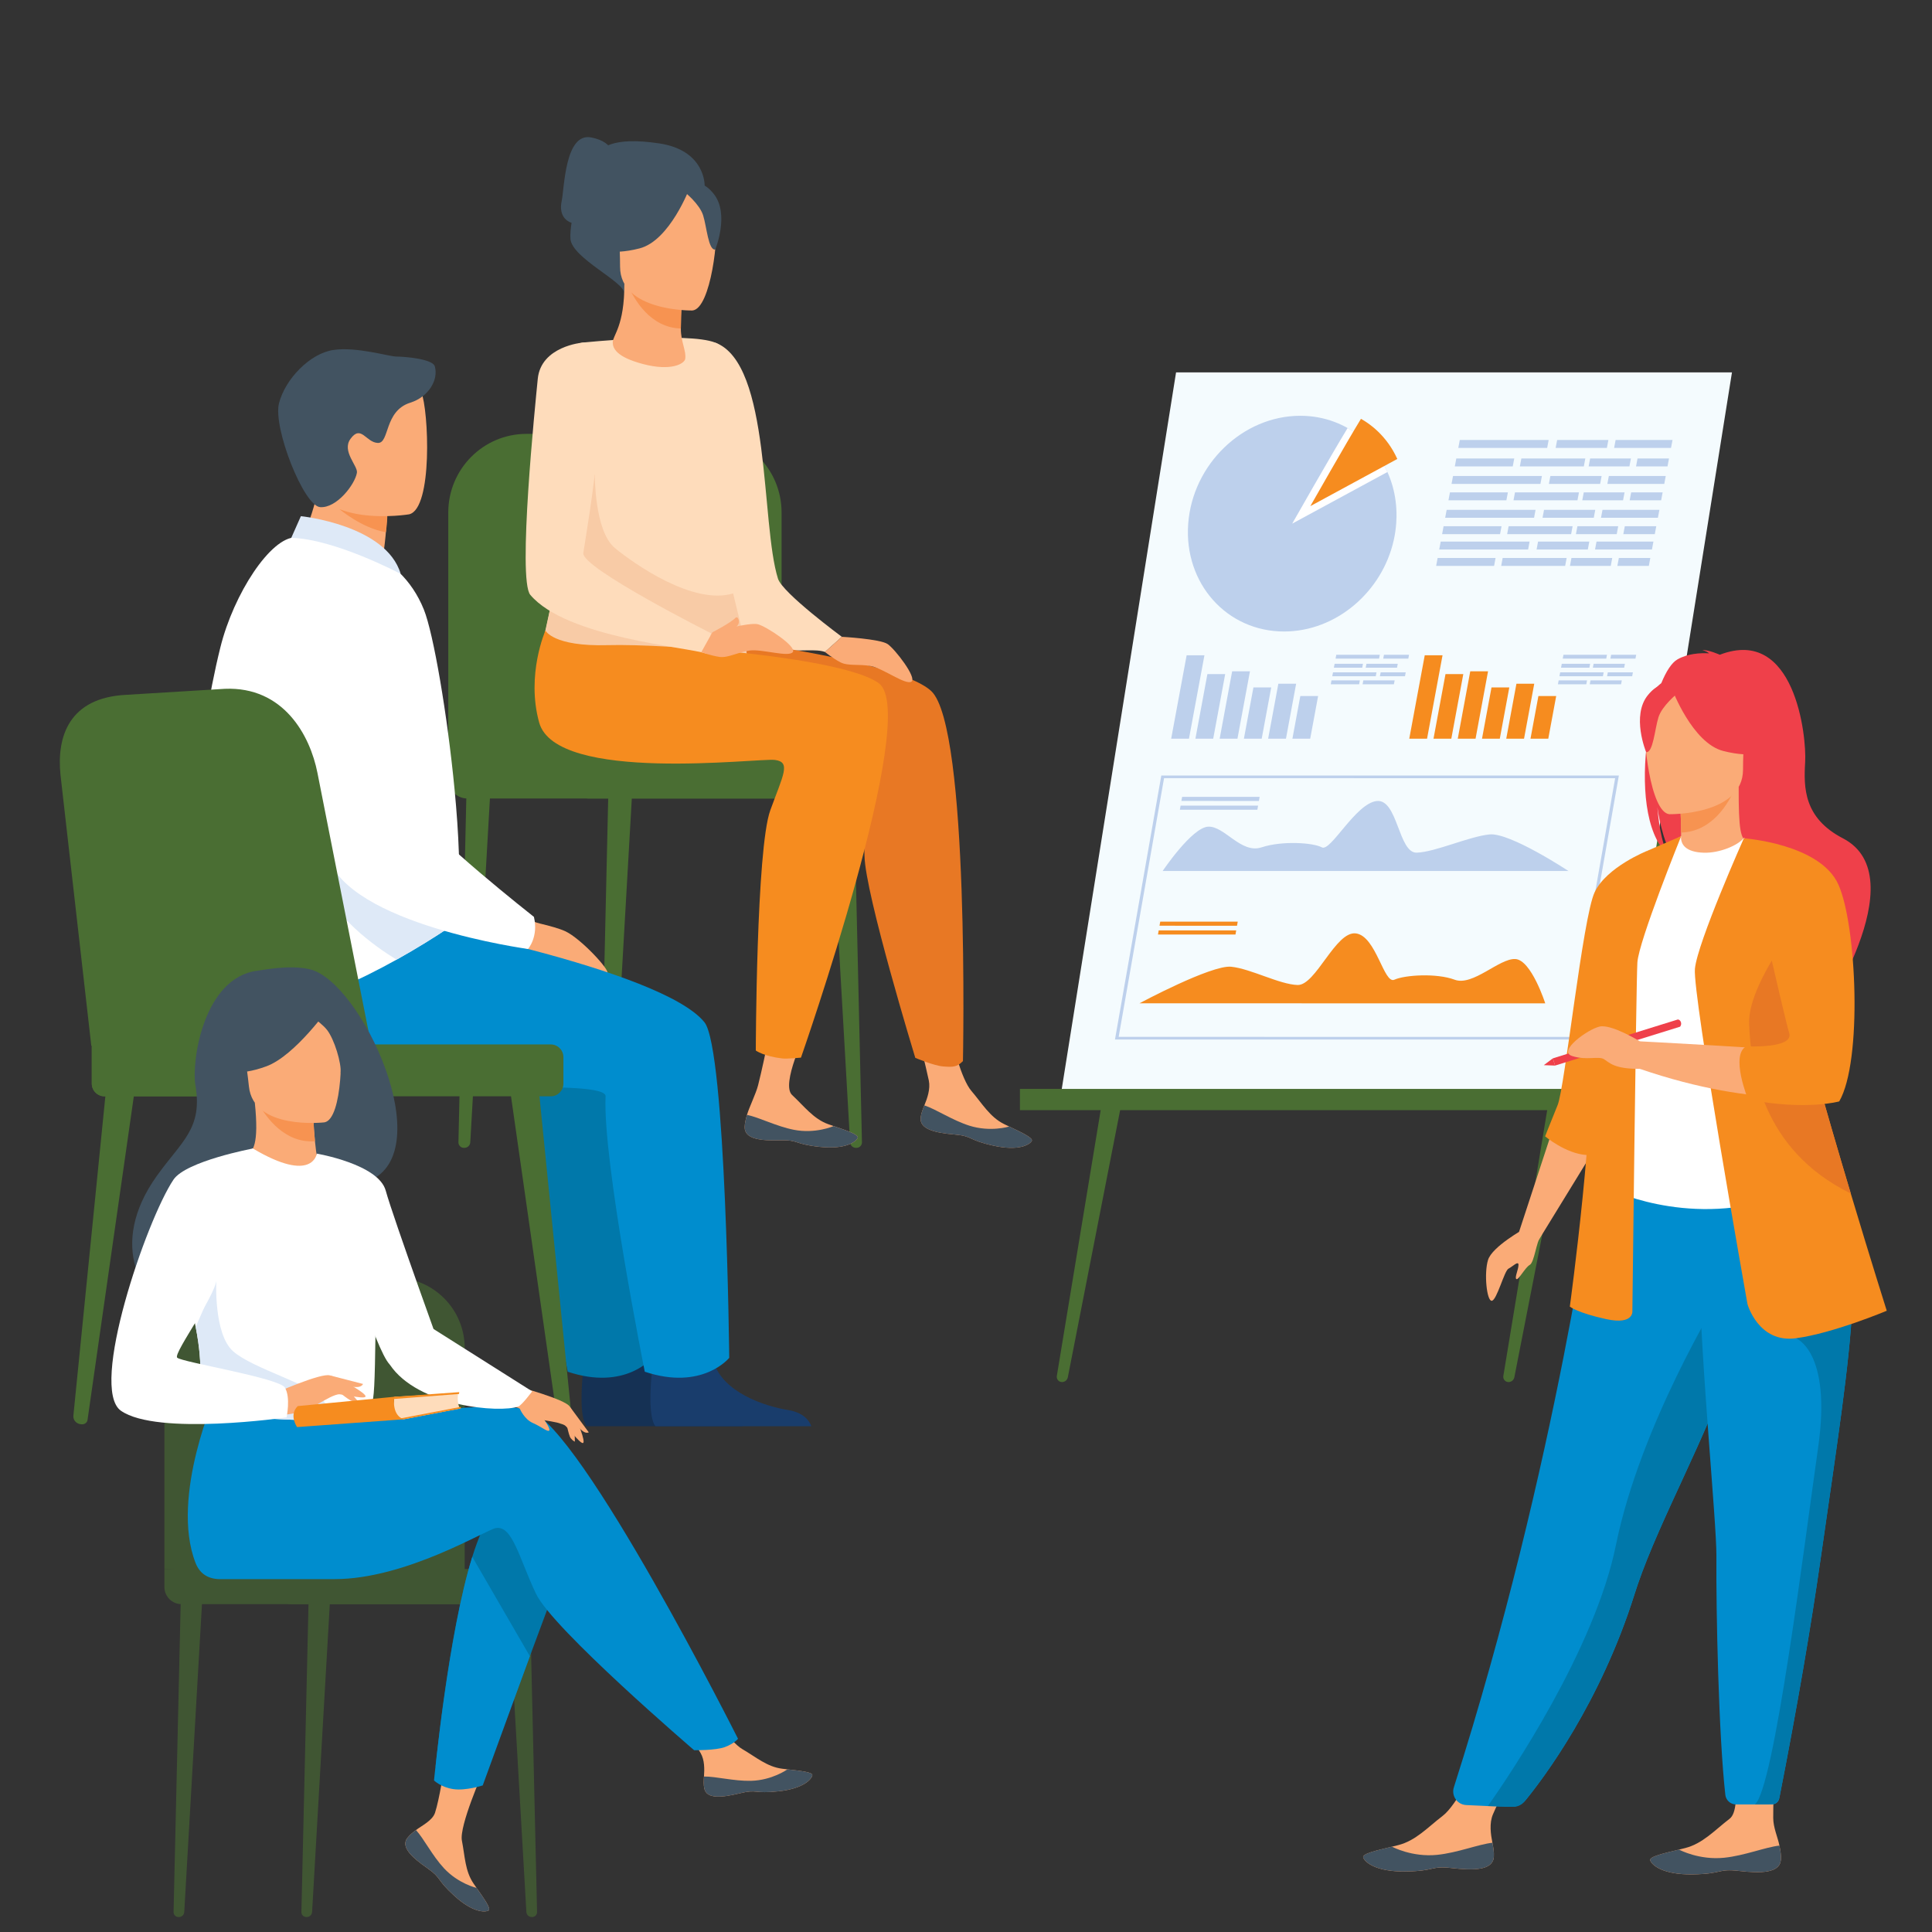 <?xml version="1.0" encoding="utf-8"?>
<!-- Generator: Adobe Illustrator 27.0.0, SVG Export Plug-In . SVG Version: 6.00 Build 0)  -->
<svg version="1.1" id="Layer_1" xmlns="http://www.w3.org/2000/svg" xmlns:xlink="http://www.w3.org/1999/xlink" x="0px" y="0px"
	 viewBox="0 0 950 950" style="enable-background:new 0 0 950 950;" xml:space="preserve">
<rect x="0" y="0" width="950" height="950" fill="#333333" stroke="none"/>
<style type="text/css">
	.st0{fill:#4A6E33;}
	.st1{fill:#FEDCBB;}
	.st2{fill:#425361;}
	.st3{fill:#FAAB77;}
	.st4{fill:#E87824;}
	.st5{fill:#F79351;}
	.st6{fill:#F8CBA6;}
	.st7{fill:#F68C1F;}
	.st8{fill:#153154;}
	.st9{fill:#0078AA;}
	.st10{fill:#193D6C;}
	.st11{fill:#008DCE;}
	.st12{fill:#FFFFFF;}
	.st13{fill:#DEE9F7;}
	.st14{opacity:0.6;}
	.st15{fill:#F4FBFE;}
	.st16{fill:#BDD0EC;}
	.st17{fill:#EF404A;}
	.st18{fill:#4C9CAA;}
</style>
<g id="partner">
	<g>
		<g>
			<g>
				<g>
					<path class="st0" d="M298.13,564.42h-0.26c-1.51,0-2.72-1.25-2.68-2.76l4.06-177.21l11.97-1.4l-10.21,178.63
						C300.94,563.22,299.67,564.42,298.13,564.42z"/>
				</g>
				<g>
					<path class="st0" d="M228.36,564.42h-0.26c-1.5,0-2.72-1.25-2.68-2.76l4.06-177.21l11.97-1.4l-10.21,178.63
						C231.16,563.22,229.89,564.42,228.36,564.42z"/>
				</g>
				<g>
					<path class="st0" d="M420.9,564.42h0.26c1.51,0,2.72-1.25,2.68-2.76l-4.07-177.21l-11.97-1.4L418,561.68
						C418.09,563.22,419.36,564.42,420.9,564.42z"/>
				</g>
				<path class="st0" d="M220.42,373.46V252.03c0-21.37,17.22-38.69,38.46-38.69h86.98c21.24,0,38.46,17.32,38.46,38.69V378.1
					L220.42,373.46z"/>
				<path class="st0" d="M399.92,392.63h-170.1c-5.18,0-9.39-4.2-9.39-9.39v-9.78h179.49V392.63z"/>
				<path class="st0" d="M423.89,392.63H289.14c-2.59,0-4.69-2.1-4.69-4.69v-9.78c0-2.59,2.1-4.69,4.69-4.69h134.75
					c2.59,0,4.69,2.1,4.69,4.69v9.78C428.58,390.53,426.48,392.63,423.89,392.63z"/>
			</g>
			<g>
				<path class="st1" d="M351.72,168.49c0,0-7.28,6.19-8.86,22.25c-1.2,12.2,7.26,106.88,13.63,114.4
					c17.91,21.17,40.36,12.23,49.16,15.44l8.3-7.45c0,0-29.17-21.53-31.39-28.55C374,257.55,379.3,178.7,351.72,168.49z"/>
				<path class="st2" d="M346.49,91.27c0,0,0.49-17.36-22.41-20.77c-22.9-3.41-29.23,1.95-33.12,7.79
					c-3.89,5.84-11.19,29.69-10.46,39.18s26.85,21.23,26.42,26.77C306.49,149.77,346.49,91.27,346.49,91.27z"/>
				<path class="st3" d="M452.71,549.44c-0.74,5.87,7.26,7.6,16.57,8.41c9.31,0.82,6.42,2.66,19.12,5.48
					c12.7,2.83,17.95-0.54,18.93-2.27c0.88-1.53-4.98-4.19-11.21-7.18c-0.78-0.37-1.57-0.76-2.36-1.14
					c-7.01-3.45-10.78-10.1-16.13-16.34c-5.06-5.91-9.41-24.38-9.41-24.38l-17.24-4.41c0,0,4.29,16.64,5.74,23.73
					c0.85,4.17-0.78,8.74-2.21,12.21C453.74,545.44,452.97,547.37,452.71,549.44z"/>
				<path class="st2" d="M469.28,557.85c9.31,0.82,6.42,2.66,19.12,5.48c12.7,2.83,17.95-0.54,18.93-2.27
					c0.88-1.53-4.98-4.19-11.21-7.18l-0.1,0.11c0,0-9.1,2.77-19.37-0.48c-8.37-2.65-16.37-8.09-22.13-9.97
					c-0.77,1.89-1.55,3.82-1.81,5.89C451.96,555.31,459.97,557.04,469.28,557.85z"/>
				<path class="st4" d="M323.67,310.2c0,0,115.22,11.95,134.22,29.59c18.99,17.64,15.61,181.96,15.61,181.96
					c-2.96,3.07-5.14,3-9.81,2.63c-4.48-0.35-13.62-4.21-13.62-4.21s-24.68-80.69-24.98-99.37c-0.31-18.68-4.21-50.39-12.05-52.26
					s-101.12,8.59-111.35-20.87s6.75-53.71,6.75-53.71L323.67,310.2z"/>
				<path class="st1" d="M269.84,339.84c4.97,3.33,13.86,8.46,28.78,8.99c26.69,0.97,60-2.21,66.55-8.4c1.7-1.6,2.53-4.25,2.77-7.61
					c0.72-10.24-4.17-27.09-7.45-41.04c-2.13-9.06-3.58-16.89-2.39-20.89c3.62-12.18,14.87-36.99,15.84-45.15
					c0.97-8.16-8.76-51.85-22.22-57.26c-13.46-5.42-65.39,0-65.39,0c-20.29,4.12-21.14,47.37-14.4,84.19
					c0.18,0.95,0.35,1.89,0.53,2.83C279.76,292.9,255.97,330.55,269.84,339.84z"/>
				<g>
					<path class="st3" d="M336.94,176.45c-0.36,2.37-6.86,6.22-20.74,2.56c-13.3-3.51-14.9-7.84-14.9-10.7
						c0-3.39,5.78-7.95,5.71-28.78l1.59,0.31l26.82,5.31c0,0-0.61,8.44-0.63,16.39C334.77,168.22,337.54,172.5,336.94,176.45z"/>
					<path class="st5" d="M335.42,145.15c0,0-0.61,8.44-0.63,16.39c-15.01-0.42-22.94-14.11-26.19-21.7L335.42,145.15z"/>
					<path class="st3" d="M340.43,152.68c0,0-35.51,0.59-35.53-21.53s-4.62-36.94,18.05-38.25c22.67-1.31,27.08,7.13,28.89,14.51
						C353.64,114.79,349.67,151.96,340.43,152.68z"/>
					<path class="st2" d="M339.12,92.36c0,0-9.72,25.95-24.64,29.78c-14.92,3.84-21.39-0.16-21.39-0.16s11.44-9.09,13.82-24.96
						C306.9,97.03,331.78,80.01,339.12,92.36z"/>
					<path class="st2" d="M336.71,94.47c0,0,7.26,5.79,9.03,11.42s2.57,17.23,5.95,16.83c0,0,7.32-17.64-0.91-27.61
						C342.05,84.53,336.71,94.47,336.71,94.47z"/>
				</g>
				<path class="st3" d="M366.17,554.26c-0.09,5.92,8.06,6.71,17.4,6.45s6.68,1.9,19.61,3.24c12.93,1.34,17.77-2.61,18.56-4.44
					c0.7-1.62-5.41-3.59-11.94-5.84c-0.82-0.28-1.64-0.57-2.47-0.86c-7.35-2.62-11.84-8.8-17.84-14.38
					c-5.69-5.29,6.86-30.86,6.86-30.86l-16.45-8.14c0,0-3.12,18.26-7.14,34.23c-1.04,4.13-4.42,10.92-5.45,14.54
					C366.76,550.17,366.2,552.18,366.17,554.26z"/>
				<path class="st6" d="M270.55,335.45c4.97,3.33,13.15,12.85,28.07,13.39c24.62-5.6,52.65-12.12,69.32-16.01
					c0.72-10.24-4.17-27.09-7.45-41.04c-19.44,5.94-48.38-14.29-58.1-22.28c-10.22-8.4-9.9-36.37-9.9-36.37l-20.57,19.55
					c0.18,0.95,0.35,1.89,0.53,2.83C279.76,292.9,256.68,326.15,270.55,335.45z"/>
				<path class="st2" d="M383.57,560.71c9.34-0.26,6.68,1.9,19.61,3.24c12.93,1.34,17.77-2.61,18.56-4.44
					c0.7-1.62-5.41-3.59-11.94-5.84l-0.09,0.12c0,0-8.73,3.81-19.3,1.76c-8.61-1.67-17.16-6.15-23.1-7.35
					c-0.56,1.96-1.11,3.98-1.14,6.06C366.08,560.18,374.23,560.97,383.57,560.71z"/>
				<path class="st7" d="M298.8,317.23c29.25-0.83,116.63,6.14,133.41,18.8c20.66,15.58-38.36,184.03-38.36,184.03
					s-6.85,0.66-9.02,0.42c-9.37-1.06-13.19-3.92-13.19-3.92s0.23-99.15,7.12-118.11c6.37-17.52,10.28-23.72,2.29-24.77
					c-7.98-1.05-107.62,11.66-115.94-18.42c-6.5-23.5,3.1-45.24,3.1-45.24S271.82,318,298.8,317.23z"/>
				<path class="st1" d="M286.33,168.49c0,0-20.32,1.73-21.9,17.79c-1.2,12.2-10.04,98.7-3.67,106.23
					c17.91,21.17,77.64,25.66,86.43,28.87l2.42-10.01c0,0-63.76-32.12-62.79-39.42C287.79,264.64,305.82,165.6,286.33,168.49z"/>
				<path class="st2" d="M302.02,79.23c0,0,1.46-9.26-11.39-11.66s-13.09,24.9-14.47,31.48c-1.38,6.58,2.06,10.52,6.96,10.92
					C288.01,110.37,302.02,79.23,302.02,79.23z"/>
				<g>
					<path class="st3" d="M350.29,310.92c0,0,18.16-5.14,22.48-3.94c4.33,1.2,19.14,11.01,17.06,13.68
						c-2.08,2.66-15.14-1.6-21.15-0.79c-6.01,0.81-10.65,3.77-14.98,3.13c-4.33-0.64-8.85-2.34-8.85-2.34L350.29,310.92z"/>
					<path class="st3" d="M350.29,310.92c0,0,8.88-4.56,11.41-7.16c0.32-0.33,0.86-0.26,1.1,0.13c0.68,1.07,1.31,3.13-1.81,5.18
						C356.52,312.02,350.29,310.92,350.29,310.92z"/>
				</g>
				<g>
					<path class="st3" d="M413.93,313.13c0,0,18.84,1.03,22.54,3.57s14.53,16.63,11.7,18.47c-2.84,1.84-13.8-6.42-19.75-7.61
						c-5.94-1.19-11.3,0.11-15.18-1.9c-3.88-2.01-7.61-5.09-7.61-5.09L413.93,313.13z"/>
				</g>
			</g>
		</g>
		<g>
			<g>
				<path class="st8" d="M365.1,701.31h-76.67c-3.69-4.5-2.33-21.11-1.77-26.53c0.12-1.09,0.19-1.73,0.19-1.73
					s26.18-20.94,29.78-4.91c0.11,0.5,0.24,0.99,0.39,1.48c4.53,15,24.85,21.81,36.59,23.71
					C361.23,694.58,364.05,698.55,365.1,701.31z"/>
				<path class="st9" d="M155.89,452.19c2.77,0,131.33,24.14,152.6,50.46c10.62,13.15,12.2,165.02,12.2,165.02
					s-13.14,16.3-41.53,6.83c0,0-20.81-103.91-19.27-135.43c0.43-8.71-87.84-1.26-104-5.44s-55.63-39.32-46.93-56.45
					C117.66,460.07,155.89,452.19,155.89,452.19z"/>
				<path class="st3" d="M248.98,445.05c0,0,8.23,7.1,16.67,9.11c4.81,1.14,9.47,2.45,12.25,3.72c7.63,3.5,22.12,19.15,20.77,20.7
					c-4.32,4.98-21.71-8-25.04-7.08c-3.33,0.92,5.46,8.46,1.97,10.51c-1.82,1.07-5.25-5.45-8.46-6.37c-4.34-1.24-7.22-7.8-8.52-8.24
					c-2.53-0.87-13.09-10.34-13.09-10.34L248.98,445.05z"/>
				<path class="st10" d="M398.98,701.31h-76.67c-3.69-4.5-2.33-21.11-1.77-26.53c0.12-1.09,0.19-1.73,0.19-1.73
					s26.18-20.94,29.78-4.91c0.11,0.5,0.24,0.99,0.39,1.48c4.53,15,24.85,21.81,36.59,23.71
					C395.12,694.58,397.94,698.55,398.98,701.31z"/>
				<path class="st11" d="M193.78,452.19c2.77,0,131.33,24.14,152.6,50.46c10.62,13.15,12.2,165.02,12.2,165.02
					s-13.14,16.3-41.53,6.83c0,0-20.81-103.91-19.27-135.43c0.42-8.71-87.84-1.26-104-5.44s-55.63-39.32-46.93-56.45
					C155.54,460.07,193.78,452.19,193.78,452.19z"/>
				<path class="st3" d="M185.73,295.95c-9.25-0.76-18.95-3.23-27.33-5.95c-10.48-3.4-18.92-8.37-13.48-17.94
					c5.02-8.83,13.13-28.54,12.58-44.87L177,242.9l13.24,10.67c0,0-0.05,6.29-1.5,17.32c-0.27,2.01-0.57,4.18-0.94,6.5
					c-0.29,1.87,0.57,3.74,2.18,4.74c0.1,0.06,0.2,0.12,0.3,0.19C196.86,286.45,193.48,296.59,185.73,295.95z"/>
				<path class="st5" d="M190.25,250.97c0,0,0.68,2.28-0.49,10.72c-11.81-1.93-22.84-11.34-22.84-11.34
					c6.01-1.65,8.2-8.15,12.67-7.54L190.25,250.97z"/>
				<path class="st3" d="M201.17,252.9c0,0-45.41,7.54-49.68-20.81c-4.26-28.35-13-46.47,15.82-52.49
					c28.81-6.02,36.09,3.95,39.81,13.07C210.85,201.79,212.87,250.2,201.17,252.9z"/>
				<path class="st2" d="M213.8,180.12c1.95,6.83-3.27,15.14-12.03,17.88c-13,4.06-10.13,20.02-15.98,19.8
					c-5.85-0.22-8.21-9.17-13.44-2.02c-4.46,6.1,3.71,13.33,3.15,16.68c-0.96,5.74-9.96,17.5-18.07,16.91s-23.28-39.12-20.25-51.04
					c3.03-11.92,15.17-24.49,26.66-26.23c11.49-1.73,27.44,3.23,31.12,3.23C198.65,175.33,212.75,176.44,213.8,180.12z"/>
				<path class="st12" d="M225.06,443.69c-0.76,6.54-2.14,10.99-4.3,12.44c-6.77,4.53-15.75,10.17-25.76,15.75
					c-35.52,19.81-84.16,38.93-94.05,5.45c-11.62-39.32-3.99-113.15,7.41-159c6.56-26.42,24.7-54.14,36.97-54.11
					c20.9,0.04,50.95,5.55,63.08,35.48c4.7,11.59,11.6,51.77,15.12,88.57C225.63,410.19,226.53,430.92,225.06,443.69z"/>
				<path class="st13" d="M143.22,264.47l4.73-10.66c0,0,41.96,4.27,49.08,28.38C197.03,282.19,164.6,264.99,143.22,264.47z"/>
				<path class="st13" d="M225.06,443.69c-0.76,6.54-2.14,10.99-4.3,12.44c-6.77,4.53-15.75,10.17-25.76,15.75
					c-10.45-6.36-31.92-21.52-36.94-39.39c-6.56-23.37-1.96-52.12-1.96-52.12L225.06,443.69z"/>
				<path class="st12" d="M151.73,300.43c0,0,3.64,100.43,9.35,120.28c9.74,33.86,98.56,45.92,98.56,45.92s5.24-5.94,2.9-15.78
					c0,0-53.1-41.85-54.65-49.82c-1.55-7.97,11.57-61.96-3.43-81.6C189.46,299.79,161.81,282.78,151.73,300.43z"/>
			</g>
			<g>
				<g>
					<path class="st0" d="M40.38,700.36l-0.29-0.01c-2.39-0.04-4.24-2-4.01-4.25l15.96-159.36l13.92,1.24L43.04,698.21
						C42.86,699.46,41.72,700.38,40.38,700.36z"/>
				</g>
				<g>
					<path class="st0" d="M122.51,700.36l-0.29-0.01c-2.39-0.04-4.24-2-4.01-4.25l15.96-159.36l13.92,1.24l-22.91,160.21
						C124.99,699.46,123.85,700.38,122.51,700.36z"/>
				</g>
				<g>
					<path class="st0" d="M276.7,700.36l0.29-0.01c2.39-0.04,4.24-2,4.01-4.25l-15.96-159.36l-13.92,1.24l22.91,160.21
						C274.21,699.46,275.36,700.38,276.7,700.36z"/>
				</g>
				<path class="st0" d="M44.89,514.18l-15.14-133.1c-1.99-19.18,4.43-37.96,32.11-39.41l48.69-2.97
					c28.86-1.19,41.89,22.83,45.54,41.32L185,526.33L44.89,514.18z"/>
				<path class="st0" d="M51.38,539.08h219.41c3.44,0,6.25-2.81,6.25-6.25v-13.02c0-3.44-2.81-6.25-6.25-6.25H45.13v19.26
					C45.13,536.27,47.94,539.08,51.38,539.08z"/>
				<path class="st0" d="M51.38,539.08h127.38c3.44,0,6.25-2.81,6.25-6.25v-13.02c0-3.44-2.81-6.25-6.25-6.25H45.13v19.26
					C45.13,536.27,47.94,539.08,51.38,539.08z"/>
			</g>
		</g>
		<g>
			<g class="st14">
				<g>
					<path class="st0" d="M150.85,942.63h-0.23c-1.36,0-2.45-1.12-2.41-2.47l3.66-158.7l10.79-1.26l-9.2,159.97
						C153.37,941.55,152.23,942.63,150.85,942.63z"/>
				</g>
				<g>
					<path class="st0" d="M87.99,942.63h-0.23c-1.36,0-2.45-1.12-2.41-2.47l3.66-158.7l10.79-1.26l-9.2,159.97
						C90.52,941.55,89.38,942.63,87.99,942.63z"/>
				</g>
				<g>
					<path class="st0" d="M261.44,942.63h0.23c1.36,0,2.45-1.12,2.41-2.47l-3.66-158.7l-10.79-1.26l9.2,159.97
						C258.91,941.55,260.05,942.63,261.44,942.63z"/>
				</g>
				<path class="st0" d="M80.85,771.61V662.86c0-19.14,15.51-34.65,34.65-34.65h78.35c19.14,0,34.65,15.51,34.65,34.65v112.91
					L80.85,771.61z"/>
				<path class="st0" d="M242.54,788.78H89.26c-4.64,0-8.41-3.76-8.41-8.41v-8.76h161.69L242.54,788.78L242.54,788.78z"/>
				<path class="st0" d="M264.15,788.78H142.72c-2.32,0-4.2-1.88-4.2-4.2v-8.76c0-2.32,1.88-4.2,4.2-4.2h121.43
					c2.32,0,4.2,1.88,4.2,4.2v8.76C268.36,786.9,266.48,788.78,264.15,788.78z"/>
			</g>
			<g>
				<path class="st3" d="M346.29,879.35c1.09,5.47,8.88,4.55,17.59,2.43c8.7-2.13,6.64,0.4,19.03-0.97
					c12.39-1.37,16.14-5.99,16.52-7.83c0.34-1.63-5.78-2.21-12.35-2.97c-0.83-0.09-1.66-0.19-2.48-0.3
					c-7.41-0.93-12.84-5.71-19.58-9.64c-6.38-3.72-15.9-18.88-15.9-18.88l-16.99,1.35c0,0,8.92,13.54,12.36,19.43
					c2.03,3.46,1.92,8.04,1.67,11.58C346.03,875.46,345.91,877.42,346.29,879.35z"/>
				<path class="st2" d="M363.88,881.78c8.7-2.13,6.64,0.4,19.03-0.97c12.39-1.37,16.14-5.99,16.52-7.83
					c0.34-1.63-5.78-2.21-12.35-2.97l-0.06,0.13c0,0-7.43,5.27-17.74,5.52c-8.41,0.2-17.31-2.2-23.11-2.11
					c-0.13,1.92-0.26,3.89,0.13,5.81C347.39,884.82,355.18,883.9,363.88,881.78z"/>
				<path class="st3" d="M200.28,903.8c-3.38,4.44,2.46,9.68,9.82,14.8c7.35,5.12,4.09,5.24,13.31,13.63
					c9.22,8.38,15.17,8.14,16.8,7.21c1.45-0.83-2.17-5.8-5.94-11.22c-0.48-0.68-0.95-1.37-1.42-2.06
					c-4.21-6.17-4.21-13.41-5.72-21.06c-1.43-7.25,10.4-33.87,10.4-33.87l-19.01-2.39c0,0-2.48,16.08-4.62,22.56
					c-1.26,3.81-6.53,6.32-9.35,8.47C203.02,901.03,201.47,902.24,200.28,903.8z"/>
				<path class="st2" d="M210.1,918.6c7.35,5.12,4.09,5.24,13.31,13.63c9.22,8.38,15.17,8.14,16.8,7.21
					c1.45-0.83-2.17-5.8-5.94-11.22l-0.14,0.04c0,0-8.87-2.09-15.87-9.66c-5.71-6.17-9.8-14.44-13.71-18.73
					c-1.53,1.17-3.08,2.38-4.27,3.94C196.9,908.24,202.74,913.48,210.1,918.6z"/>
				<path class="st9" d="M277.91,767.67l-17.36,46.71l-22.66,60.99c0,0-6.15,0.59-12.04-1.1c-5.42-1.57-11.64-5.67-11.64-5.67
					s6.29-65.49,18.03-103.08c3.01-9.65,6.38-17.46,10.1-21.85C260.53,722.17,277.91,767.67,277.91,767.67z"/>
				<path class="st11" d="M260.25,693.49c-11.37-3.67-45.64-1.48-78.23,4.9l-4.99-8.73l-70.38-5.5c0,0-23.22,51.5-10.51,84.32
					c1.87,4.82,5.58,7.92,11.91,8.02h1.03c0,0,41.89-0.02,55.49-0.02c35,0,74.07-24.06,79.13-25.07
					c8.27-1.65,11.58,14.89,19.86,32.27c8.27,17.37,77.77,76.94,77.77,76.94s10.68,0.11,15.09-1.55c4.74-1.78,6.48-4.09,6.48-4.09
					S285.9,701.76,260.25,693.49z"/>
				<path class="st2" d="M152.39,476.62c-9.91-2.36-23.36,0.41-25.59,0.67c-26.73,3.12-32.7,44.64-30.72,56.25
					c3.66,21.4-6.62,27.43-18.88,44.55c-24.59,34.32-7.61,62.58,12.42,69.59c12.01,4.2,28.38-7.24,28.38-7.24
					c0.3,0.11,42.5-40.17,63.37-59.74C216.45,566.24,177.63,482.63,152.39,476.62z"/>
				<path class="st3" d="M158.11,574.51c0.12,0.04-10.88,7.23-19.85,5.72c-8.44-1.42-17.37-12.43-17.26-12.46
					c3.41-1.04,6.43-5.02,4.3-25.56l1.6,0.15l26.97,2.59c0,0,0.23,8.38,1,16.22C155.51,567.75,156.53,573.96,158.11,574.51z"/>
				<path class="st5" d="M153.87,544.95c0,0,0.23,8.38,1,16.22c-14.84,1.07-24.01-11.65-27.97-18.81L153.87,544.95z"/>
				<path class="st3" d="M159.55,551.88c0,0-34.95,4.08-37.16-17.72c-2.21-21.8-8.21-35.96,14.01-39.49s27.41,4.35,29.91,11.45
					C168.83,513.21,168.59,550.25,159.55,551.88z"/>
				<path class="st2" d="M162.15,494.92c0,0-16.88,24.16-31.21,29.42c-14.33,5.26-21.11,1.95-21.11,1.95s6.84-9.41,9.09-22.37
					c0.66-3.82,3.31-7,6.97-8.27C136.18,492.06,155.99,486.56,162.15,494.92z"/>
				<path class="st2" d="M148.21,496.7c0,0,9.02,5.15,12.62,9.76c3.48,4.45,7.19,16.26,6.65,21.46c0,0,5.68-24.8-3.42-33.82
					C154.42,484.52,148.21,496.7,148.21,496.7z"/>
				<path class="st12" d="M184.98,632.36c-1.05,70.59-0.29,55.84-8.01,62.54c-1.86,1.61-7.09,2.57-13.98,3.03
					c-21.65,1.44-59.7-2.13-61.15-6.13c-4.99-13.84-1.47-18.14-5.63-39.33c-0.43-2.25-0.97-4.69-1.6-7.35
					c-3.47-14.55-6.85-19.51,5.47-42.89c11.17-21.18,23.24-38.1,24.29-37.48c29.48,17.5,31.4,2.52,31.4,2.52
					S185.5,597.92,184.98,632.36z"/>
				<path class="st11" d="M260.55,814.39l-23.18,63.53c0,0-8.33,2.71-14.39,1.83c-6.18-0.9-9.57-4.27-9.57-4.27
					s7.08-72.36,18.82-109.95L260.55,814.39z"/>
				<path class="st12" d="M155.77,567.26c0,0,30.34,5.14,33.9,18.2c3.56,13.06,29.61,85.04,29.61,85.04s-20.51,7.58-27.63,0.46
					c-7.12-7.12-24.79-66.1-24.79-66.1L155.77,567.26z"/>
				<path class="st13" d="M163,697.93c-21.65,1.44-59.7-2.13-61.15-6.13c-4.99-13.84-1.47-18.14-5.63-39.33l10.15-23.12
					c0,0-1.44,26.46,8.22,35.07c9.64,8.61,39.53,16.62,44.22,23.82C161.07,691.69,162.56,695.15,163,697.93z"/>
				<g>
					<path class="st3" d="M164.76,682.86c0,0,6.45,5.56,8.28,6.01c1.84,0.45,2.88,0.03,2.88,0.03l-4.7-5.5L164.76,682.86z"/>
					<path class="st3" d="M162.2,676.31l16.32,4.21c0,0-0.42,1.16-2.27,1.45c-1.85,0.29-6.81-0.47-6.81-0.47L162.2,676.31z"/>
					<path class="st3" d="M134.53,685.31c0,0,23.3-10.37,27.68-9c4.38,1.37,15.59,7.31,17.35,9.81c1.76,2.5-9.19-0.31-12.61-0.52
						c-2.21-0.14-7.35,2.9-9.91,4.37c-10.74,6.17-18.2,5.62-18.2,5.62L134.53,685.31z"/>
				</g>
				<path class="st12" d="M124.37,564.74c0,0-32.97,6.19-39.08,15.33C71.96,600.01,43.6,682.62,59.48,693.7
					c17.89,12.48,81.43,3.26,81.43,3.26s2.11-9.88-0.83-14.66c-2.94-4.78-50.75-12.5-52.95-14.71c-2.21-2.21,21.8-34.11,19.24-40.22
					C98.18,607.81,124.37,564.74,124.37,564.74z"/>
				<g>
					<path class="st3" d="M254.7,681.79c0,0,23.07,6.23,25.44,9.81s7.02,14.53,6.82,17.39c-0.2,2.86-6.5-5.65-8.86-7.83
						c-1.53-1.41-7.06-2.24-9.78-2.68c-6.86-1.11-10.16-4.25-12.74-5.81c-1.72-1.05-3.82-0.85-3.82-0.85L254.7,681.79z"/>
					<path class="st3" d="M278.13,697.88c0,0,1.4,7.85,2.47,9.26c1.07,1.41,2.07,1.73,2.07,1.73l-0.16-6.78L278.13,697.88z"/>
					<path class="st3" d="M280.14,691.6l9.38,12.71c0,0-0.99,0.6-2.51-0.29c-1.51-0.88-4.67-4.36-4.67-4.36L280.14,691.6z"/>
					<path class="st3" d="M255.59,692.66c0,0,2.14,5.19,6.41,7.05s7.41,4.66,8.09,3.65c0.69-1.01-3.23-6.3-3.23-6.3L255.59,692.66z"
						/>
				</g>
				<path class="st12" d="M213.16,653.48l48.52,30.68c0,0-5.1,6.82-6.8,7.44c-8.99,3.29-49.4,0.14-63.23-20.64L213.16,653.48z"/>
				<g>
					<path class="st1" d="M193.93,686.82c2.86,0,31.34-1.97,31.34-1.97s-0.82,5.05,0.94,7.75l-27.76,5.31l-5.71-1.67L193.93,686.82z
						"/>
					<g>
						<path class="st7" d="M146.42,691.4l47.5-4.58c0,0-1.67,8.79,4.53,11.08l-52.37,3.83C146.09,701.74,141.87,695.8,146.42,691.4z
							"/>
						<path class="st7" d="M225.19,685.48l-32.1,2.47c0,0,0.24-1.11,0.84-1.12c0.6-0.01,31.89-2.29,31.89-2.29l-0.11,0.88
							L225.19,685.48z"/>
						<polygon class="st7" points="198.46,697.91 226.73,692.53 226.47,691.8 196.34,697.57 						"/>
					</g>
				</g>
			</g>
		</g>
		<g>
			<g>
				<path class="st0" d="M872.92,677.95l-77.71-322.54l5.43-12.7l76.99,335.19c0.2,0.86-0.46,1.68-1.34,1.68H875
					C874.01,679.59,873.15,678.92,872.92,677.95z"/>
			</g>
			<g>
				<g>
					<path class="st0" d="M522.21,679.59L522.21,679.59c-1.6,0-2.81-1.43-2.55-3.01l22.89-138.73h9.81l-27.29,139.39
						C524.79,678.61,523.6,679.59,522.21,679.59z"/>
				</g>
				<g>
					<path class="st0" d="M741.77,679.59L741.77,679.59c-1.6,0-2.81-1.43-2.55-3.01l22.89-138.73h9.81l-27.29,139.39
						C744.35,678.61,743.16,679.59,741.77,679.59z"/>
				</g>
				<polygon class="st15" points="795,538.15 521.66,538.15 578.29,183.11 851.64,183.11 				"/>
				<rect x="501.52" y="535.44" class="st0" width="313.93" height="10.44"/>
				<g>
					<path class="st16" d="M686.54,257.4c-0.21,2.81-0.62,5.57-1.22,8.26c-5.7,25.37-28.29,44.81-53.82,44.86
						c-28.25,0.05-49.4-23.66-47.24-52.95c2.16-29.29,26.8-53.07,55.05-53.12c5.92-0.01,11.53,1.02,16.68,2.94
						c2.32,0.86,4.55,1.89,6.66,3.09c4.57,2.6,8.64,5.94,12.08,9.89c1.91,2.2,3.63,4.59,5.12,7.14c0.87,1.48,1.66,3.01,2.37,4.59
						c1.99,4.39,3.36,9.16,4.02,14.2c0.33,2.52,0.48,5.12,0.45,7.76C686.67,255.16,686.62,256.27,686.54,257.4z"/>
					<path class="st12" d="M682.21,232.1l-46.81,25.38c0,0,19.32-34.02,27.24-47c4.57,2.6,8.64,5.94,12.08,9.89
						c1.91,2.2,3.63,4.59,5.12,7.14C680.71,228.99,681.5,230.52,682.21,232.1z"/>
					<path class="st7" d="M687.08,225.68l-42.76,23.19c0,0,17.64-31.07,24.89-42.93c4.18,2.37,7.89,5.42,11.03,9.04
						c1.75,2.01,3.31,4.19,4.68,6.52C685.7,222.84,686.43,224.24,687.08,225.68z"/>
				</g>
				<g>
					<g>
						<path class="st16" d="M773.24,511.16l-224.99-0.02l22.78-129.81l224.99,0.02L773.24,511.16z M550.07,509.84l221.81,0.02
							l22.32-127.2l-221.81-0.02L550.07,509.84z"/>
					</g>
					<g>
						<path class="st7" d="M759.82,493.36l-199.54-0.01c0,0,35.39-18.98,45.11-17.99c9.71,1,23.66,8.68,32.64,8.98
							c8.97,0.3,18.69-26.64,28.68-25.37s13.75,25.1,18.92,22.77c5.17-2.33,20.7-3.34,29.65,0c8.94,3.34,21.98-10.61,29.84-10.17
							C752.98,472.01,759.82,493.36,759.82,493.36z"/>
						<g>
							<polygon class="st7" points="608.26,455.21 570.15,455.2 570.51,453.18 608.62,453.19 							"/>
							<polygon class="st7" points="607.51,459.52 569.4,459.52 569.75,457.5 607.86,457.5 							"/>
						</g>
					</g>
					<g>
						<path class="st16" d="M571.7,428.28l199.54,0.01c0,0-28.73-18.99-38.79-17.99c-10.06,0.99-26.71,8.68-35.79,8.97
							c-9.08,0.3-9.34-26.64-19.77-25.38c-10.43,1.27-22.55,25.1-26.91,22.77c-4.36-2.33-19.53-3.34-29.65,0
							c-10.11,3.34-18.26-10.61-26.27-10.17C586.04,406.92,571.7,428.28,571.7,428.28z"/>
						<g>
							<polygon class="st16" points="619.03,393.85 580.92,393.84 581.27,391.82 619.39,391.83 							"/>
							<polygon class="st16" points="618.27,398.16 580.16,398.16 580.52,396.14 618.63,396.14 							"/>
						</g>
					</g>
				</g>
				<g>
					<polygon class="st16" points="584.64,363.23 575.89,363.23 583.49,322.22 592.24,322.22 					"/>
					<polygon class="st16" points="596.56,363.23 587.81,363.23 593.7,331.46 602.45,331.46 					"/>
					<polygon class="st16" points="608.48,363.23 599.73,363.23 605.87,330.1 614.63,330.1 					"/>
					<polygon class="st16" points="620.4,363.23 611.65,363.23 616.33,338.03 625.08,338.03 					"/>
					<polygon class="st16" points="632.33,363.23 623.57,363.23 628.59,336.19 637.34,336.19 					"/>
					<polygon class="st16" points="644.25,363.23 635.5,363.23 639.39,342.26 648.14,342.26 					"/>
				</g>
				<g>
					<polygon class="st7" points="701.71,363.23 692.96,363.23 700.57,322.22 709.32,322.22 					"/>
					<polygon class="st7" points="713.64,363.23 704.88,363.23 710.78,331.46 719.53,331.46 					"/>
					<polygon class="st7" points="725.56,363.23 716.81,363.23 722.95,330.1 731.7,330.1 					"/>
					<polygon class="st7" points="737.48,363.23 728.73,363.23 733.4,338.03 742.15,338.03 					"/>
					<polygon class="st7" points="749.4,363.23 740.65,363.23 745.66,336.19 754.42,336.19 					"/>
					<polygon class="st7" points="761.32,363.23 752.57,363.23 756.46,342.26 765.21,342.26 					"/>
				</g>
				<g>
					<g>
						<polygon class="st16" points="743.85,229.35 715.36,229.35 716.09,225.45 744.58,225.45 						"/>
						<polygon class="st16" points="778.8,229.35 747.34,229.35 748.08,225.45 779.53,225.45 						"/>
						<polygon class="st16" points="801.22,229.35 781.17,229.35 781.9,225.45 801.95,225.45 						"/>
						<polygon class="st16" points="819.94,229.35 804.47,229.35 805.2,225.45 820.68,225.45 						"/>
					</g>
					<g>
						<polygon class="st16" points="740.72,246 712.23,246 712.97,242.1 741.46,242.1 						"/>
						<polygon class="st16" points="775.67,246 744.22,246 744.95,242.1 776.41,242.1 						"/>
						<polygon class="st16" points="798.09,246 778.04,246 778.77,242.1 798.83,242.1 						"/>
						<polygon class="st16" points="816.82,246 801.34,246 802.07,242.1 817.55,242.1 						"/>
					</g>
					<g>
						<polygon class="st16" points="760.78,220.25 717.07,220.25 717.8,216.34 761.51,216.34 						"/>
						<polygon class="st16" points="790.14,220.25 764.94,220.25 765.68,216.34 790.87,216.34 						"/>
						<polygon class="st16" points="821.67,220.25 793.69,220.25 794.43,216.34 822.41,216.34 						"/>
					</g>
					<g>
						<polygon class="st16" points="757.46,237.95 713.75,237.95 714.48,234.05 758.19,234.05 						"/>
						<polygon class="st16" points="786.82,237.95 761.62,237.95 762.35,234.05 787.55,234.05 						"/>
						<polygon class="st16" points="818.35,237.95 790.37,237.95 791.1,234.05 819.08,234.05 						"/>
					</g>
					<g>
						<polygon class="st16" points="737.6,262.66 709.11,262.66 709.84,258.75 738.33,258.75 						"/>
						<polygon class="st16" points="772.55,262.66 741.09,262.66 741.82,258.75 773.28,258.75 						"/>
						<polygon class="st16" points="794.97,262.66 774.91,262.66 775.65,258.75 795.7,258.75 						"/>
						<polygon class="st16" points="813.69,262.66 798.21,262.66 798.95,258.75 814.42,258.75 						"/>
					</g>
					<g>
						<polygon class="st16" points="754.33,254.6 710.62,254.6 711.35,250.7 755.06,250.7 						"/>
						<polygon class="st16" points="783.69,254.6 758.49,254.6 759.23,250.7 784.42,250.7 						"/>
						<polygon class="st16" points="815.22,254.6 787.24,254.6 787.98,250.7 815.96,250.7 						"/>
					</g>
					<g>
						<polygon class="st16" points="734.67,278.27 706.18,278.27 706.91,274.36 735.4,274.36 						"/>
						<polygon class="st16" points="769.61,278.27 738.16,278.27 738.89,274.36 770.35,274.36 						"/>
						<polygon class="st16" points="792.04,278.27 771.98,278.27 772.71,274.36 792.77,274.36 						"/>
						<polygon class="st16" points="810.76,278.27 795.28,278.27 796.02,274.36 811.49,274.36 						"/>
					</g>
					<g>
						<polygon class="st16" points="751.4,270.21 707.69,270.21 708.42,266.31 752.13,266.31 						"/>
						<polygon class="st16" points="780.76,270.21 755.56,270.21 756.29,266.31 781.49,266.31 						"/>
						<polygon class="st16" points="812.29,270.21 784.31,270.21 785.04,266.31 813.02,266.31 						"/>
					</g>
				</g>
				<g>
					<polygon class="st16" points="669.83,328.32 655.89,328.32 656.25,326.4 670.19,326.4 					"/>
					<polygon class="st16" points="686.94,328.32 671.54,328.32 671.9,326.4 687.3,326.4 					"/>
					<polygon class="st16" points="668.3,336.47 654.36,336.47 654.71,334.56 668.66,334.56 					"/>
					<polygon class="st16" points="685.41,336.47 670.01,336.47 670.37,334.56 685.77,334.56 					"/>
					<polygon class="st16" points="678.12,323.86 656.72,323.86 657.08,321.95 678.48,321.95 					"/>
					<polygon class="st16" points="692.49,323.86 680.16,323.86 680.52,321.95 692.85,321.95 					"/>
					<polygon class="st16" points="676.49,332.52 655.1,332.52 655.46,330.61 676.85,330.61 					"/>
					<polygon class="st16" points="690.86,332.52 678.53,332.52 678.89,330.61 691.22,330.61 					"/>
				</g>
				<g>
					<polygon class="st16" points="781.54,328.32 767.59,328.32 767.95,326.4 781.89,326.4 					"/>
					<polygon class="st16" points="798.64,328.32 783.24,328.32 783.6,326.4 799,326.4 					"/>
					<polygon class="st16" points="780.01,336.47 766.06,336.47 766.42,334.56 780.36,334.56 					"/>
					<polygon class="st16" points="797.11,336.47 781.71,336.47 782.07,334.56 797.47,334.56 					"/>
					<polygon class="st16" points="789.82,323.86 768.43,323.86 768.79,321.95 790.18,321.95 					"/>
					<polygon class="st16" points="804.19,323.86 791.86,323.86 792.22,321.95 804.55,321.95 					"/>
					<polygon class="st16" points="788.19,332.52 766.8,332.52 767.16,330.61 788.55,330.61 					"/>
					<polygon class="st16" points="802.57,332.52 790.23,332.52 790.59,330.61 802.92,330.61 					"/>
				</g>
			</g>
		</g>
		<g>
			<g>
				<path class="st3" d="M734.55,913.07c-0.49,6.67-9.91,6.74-20.59,5.51c-10.69-1.24-7.84,1.46-22.8,1.67s-20.12-4.74-20.84-6.87
					c-0.65-1.9,6.56-3.49,14.27-5.37c0.97-0.23,1.94-0.48,2.92-0.72c8.69-2.21,14.45-8.71,21.88-14.39
					c7.04-5.38,16.13-24.85,16.13-24.85l20.44-0.92c0,0-8.61,17.45-11.84,24.98c-1.9,4.43-1.09,9.86-0.27,14.04
					C734.29,908.39,734.73,910.71,734.55,913.07z"/>
				<path class="st2" d="M713.96,918.57c-10.69-1.24-7.84,1.46-22.8,1.67s-20.12-4.74-20.84-6.87c-0.65-1.9,6.56-3.49,14.27-5.37
					l0.09,0.14c0,0,9.63,5.17,21.95,3.93c10.04-1.01,20.29-5.2,27.21-5.95c0.44,2.27,0.88,4.59,0.71,6.94
					C734.06,919.74,724.65,919.81,713.96,918.57z"/>
			</g>
			<g>
				<path class="st3" d="M875.7,914.45c-0.48,6.67-9.9,6.76-20.59,5.53s-7.84,1.47-22.8,1.7c-14.96,0.22-20.12-4.72-20.85-6.85
					c-0.65-1.9,6.56-3.5,14.26-5.38c0.97-0.23,1.94-0.48,2.91-0.73c8.69-2.22,14.44-8.73,21.87-14.42
					c7.04-5.39,0.01-37.28,0.01-37.28l22.48-2.19c0,0-1.08,26.86-1.06,39.07c0.01,4.82,2.22,9.45,3.05,13.62
					C875.43,909.78,875.87,912.1,875.7,914.45z"/>
				<path class="st2" d="M855.11,919.97c-10.69-1.23-7.84,1.47-22.8,1.7c-14.96,0.22-20.12-4.72-20.85-6.85
					c-0.65-1.9,6.56-3.5,14.26-5.38l0.09,0.14c0,0,9.64,5.16,21.96,3.91c10.04-1.02,20.28-5.22,27.21-5.98
					c0.44,2.27,0.89,4.59,0.72,6.94C875.22,921.12,865.8,921.2,855.11,919.97z"/>
			</g>
			<path class="st17" d="M810.1,363.17c-3.87-15.92,1.74-23.33,6.8-27.27c2.4-5.86,5.14-10.08,7.94-11.67
				c5.11-2.9,11.23-3.22,15.51-2.97c-1.1-1.14-3.27-1.55-3.27-1.55c2.66-0.39,8.58,2.24,8.58,2.24
				c36.94-14.23,42.74,40.15,41.97,52.79c-0.77,12.63-0.67,27.51,18.55,37.47c36.66,19-12.19,90.57-12.19,90.57
				c0.93-10.21-46.18-64.09-70.76-80.23c-5.98-8.81-8.11-24.37-8.27-25.59c1.03,12.34,3.14,19.26,5.03,23.16
				C808.79,409.8,807.13,385.04,810.1,363.17z"/>
			<path class="st3" d="M824.69,423.35c-0.12,0.06,11.87,6.28,20.89,3.81c8.48-2.31,14.03-13.31,13.91-13.34
				c-3.59-0.71-4.63-5.65-4.55-26.87l-1.62,0.32L826,392.69c0,0,0.62,8.59,0.64,16.69C826.66,416.18,826.25,422.63,824.69,423.35z"
				/>
			<path class="st5" d="M826,392.69c0,0,0.62,8.59,0.64,16.69c15.28-0.43,23.36-14.37,26.67-22.1L826,392.69z"/>
			<path class="st11" d="M714.89,878.85c-1.34,4.2,1.67,8.52,6.07,8.73l10.67,0.5l11.29,0.35c2.82,0.09,5.52-1.14,7.31-3.33
				c9.01-11.05,36.75-47.9,53.57-101.42c0.47-1.5,0.97-3.02,1.5-4.56c11.11-32.4,34.14-73.06,46.28-109.87
				c1.93-5.86,3.67-11.38,5.22-16.6c0.5-1.67,0.98-3.32,1.45-4.93c8.95-31.08,11.53-51.49,13.92-73.29l-87.65,0.7
				C784.52,575.1,766.07,718.53,714.89,878.85z"/>
			<path class="st12" d="M796.79,524.74c0.22,41.71-6.12,59.6-6.12,59.6s37.53,19.07,82.13,5.03c0.53-0.17,31.91-9.05,31.91-9.05
				c-0.75-1.69-6.95-29.6-7.67-31.14c-9.42-20.22-11.98-28.71-13.1-34.93c-2.07-11.61-2.12-23.62-1.08-34.94
				c2.72-29.98,10.82-54.88,10.82-54.88c-12.15-2.77-23.53-7.62-36.18-12.37c-2.91,3.62-11.8,7.41-19.52,7.24
				c-8.88-0.2-11.77-4-11.3-8.15c-9.47,5.27-17.02,10.24-17.02,10.24c-8.05,13.98-24.37,27.55-25.55,48.99
				C783.8,475.66,796.78,523.57,796.79,524.74z"/>
			<path class="st18" d="M872.17,529.39c3.83,5.42,11.18,38.38,29.45,42.53c-9.42-23.49-16.57-33.79-17.68-41.01
				c-2.07-13.48-2.12-27.43-1.08-40.59c-6.12-10.72-10.68-18.07-10.68-18.07c-0.48-1.73-9.72-30.31-12.68-4.77
				C856.53,493.02,867.89,523.32,872.17,529.39z"/>
			<path class="st3" d="M820.9,400.36c0,0,36.16,0.6,36.18-21.93c0.02-22.52,4.71-37.61-18.38-38.95
				c-23.08-1.33-27.58,7.26-29.42,14.77C807.45,361.77,811.49,399.62,820.9,400.36z"/>
			<path class="st17" d="M822.23,338.93c0,0,9.9,26.42,25.09,30.33c15.19,3.91,21.78-0.16,21.78-0.16s-11.65-9.26-14.07-25.42
				C855.04,343.68,829.7,326.36,822.23,338.93z"/>
			<path class="st17" d="M824.69,341.08c0,0-7.39,5.9-9.2,11.63c-1.8,5.74-2.61,17.54-6.05,17.14c0,0-7.46-17.96,0.92-28.12
				C819.25,330.96,824.69,341.08,824.69,341.08z"/>
			<polygon class="st3" points="764.01,553.69 746.93,605.76 756.67,609.66 784.9,563.66 			"/>
			<path class="st7" d="M810.05,418.33c0,0-20.14,7.99-25.96,20.45c-5.83,12.46-14.65,96.02-18.17,104.6
				c-3.51,8.58-6.16,15.38-6.16,15.38s10.15,8.55,20.36,9.18C790.33,568.57,810.05,418.33,810.05,418.33z"/>
			<path class="st7" d="M826.66,411.15c0,0-20.92,51.68-21.53,62.14c-0.62,10.46-2.46,171.03-2.46,171.03s1.23,7.38-12.92,4.31
				c-14.15-3.08-17.84-6.15-17.84-6.15s13.53-99.05,9.84-133.5s28.3-90.64,28.3-90.64L826.66,411.15z"/>
			<path class="st9" d="M731.63,888.07l12.26,0.38c2.19,0.07,4.29-0.88,5.68-2.57c8.24-9.98,36.97-47.32,54.22-102.22
				c0.47-1.5,0.97-3.02,1.5-4.56c11.11-32.4,34.14-73.06,46.28-109.87c1.93-5.86,3.67-11.38,5.22-16.6c0.5-1.67,0.98-3.32,1.45-4.93
				l-12.91-9.79c0,0-38.75,62.75-50.75,121.81C784.17,811,742.43,872.73,731.63,888.07z"/>
			<path class="st11" d="M843.99,765.21c-0.21,27.17,1.08,87.72,4.38,117.32c0.3,2.71,2.59,4.75,5.32,4.75h9.14
				c3.85,0,6.74-0.03,8.65-0.06c1.66-0.02,3.07-1.21,3.39-2.84c9.09-46.28,15.6-84.73,20.37-117.95
				c3.99-27.81,7.53-51.65,10.26-72.17c2.74-20.65,4.65-37.95,5.33-52.56c0.1-2.3,0.18-4.54,0.23-6.71
				c0.04-2.18,0.06-4.31,0.04-6.37l-75.73-7.38C836.33,671.56,844.11,748.51,843.99,765.21z"/>
			<path class="st9" d="M862.84,887.28c3.46,0,6.14-0.02,8.04-0.05c2.01-0.03,3.74-1.47,4.12-3.45
				c9.03-46.01,15.51-84.27,20.25-117.35c3.99-27.81,7.53-51.65,10.26-72.17c2.74-20.65,4.65-37.95,5.33-52.56l-27.79,16.35
				c0,0,17.74,6.26,10.97,53.63C887.26,759.05,872.26,880.57,862.84,887.28z"/>
			<path class="st7" d="M859.26,641.24c0,0,5.33,19.27,23.79,16.81c18.46-2.46,44.7-13.53,44.7-13.53s-7.89-24.92-17.69-57.66
				c-11.87-39.64-26.57-90.74-33.5-122.97c-1.94-9.03-3.27-16.57-3.77-21.98l-15.31-29.71c0,0-22.83,51.24-24.06,64.16
				S859.26,641.24,859.26,641.24z"/>
			<path class="st3" d="M877.69,474.44l-20.21-62.24c0.06,0.03,25.52,7.58,38.34,14.05c0,0,8.01,10.32,12.96,34.14
				c0,0,5.23,57.18-6.45,78.1c0,0-36.91,7.38-95.97-12.92v-13.53c0,0,64.6,3.38,77.82,4.92L877.69,474.44z"/>
			<path class="st4" d="M860.08,503.43c0.82,20.92,5.75,61.52,49.63,83.26c0.12,0.06,0.23,0.12,0.35,0.17
				c-11.87-39.64-26.57-90.74-33.5-122.97C868.5,475.93,859.63,491.92,860.08,503.43z"/>
			<path class="st7" d="M857.48,412.2c0,0,37.46,2.64,46.49,22.74c9.02,20.1,11.89,86.95,0.41,106.64c0,0-15.81,4.5-43.77-0.73
				c-0.34-0.06-0.69-0.13-1.03-0.2c0,0-8.92-21.84-0.92-26.15c0,0,23.58,1.23,21.12-6.56C877.31,500.15,857.48,412.2,857.48,412.2z"
				/>
			<g>
				<path class="st17" d="M763.56,520.41l1.1,3.55l61.47-19.12c0,0,0.82-0.93,0.42-2.17c-0.45-1.37-1.52-1.37-1.52-1.37
					L763.56,520.41z"/>
				<polygon class="st17" points="759.11,523.76 763.56,520.41 764.66,523.96 				"/>
			</g>
			<path class="st3" d="M749.35,604.33c0,0-15.59,8.62-17.65,15.18c-2.05,6.57-0.64,20.31,1.83,20.11
				c2.48-0.21,6.17-14.77,8.22-15.8c2.05-1.03,4.92-4.1,4.92-1.85c0,2.26-2.05,6.36-1.03,6.98c1.03,0.62,4.31-5.74,6.57-6.98
				c2.26-1.23,3.21-11.38,5.4-14.1C759.82,605.15,749.35,604.33,749.35,604.33z"/>
			<path class="st3" d="M806.36,512.05c0,0-13.95-8.59-19.8-7.27s-20.76,12.12-13.59,14.46c7.17,2.34,12.98-0.11,15.74,1.58
				c2.76,1.7,4.79,4.8,17.65,4.76C819.21,525.54,806.36,512.05,806.36,512.05z"/>
		</g>
	</g>
</g>
</svg>

